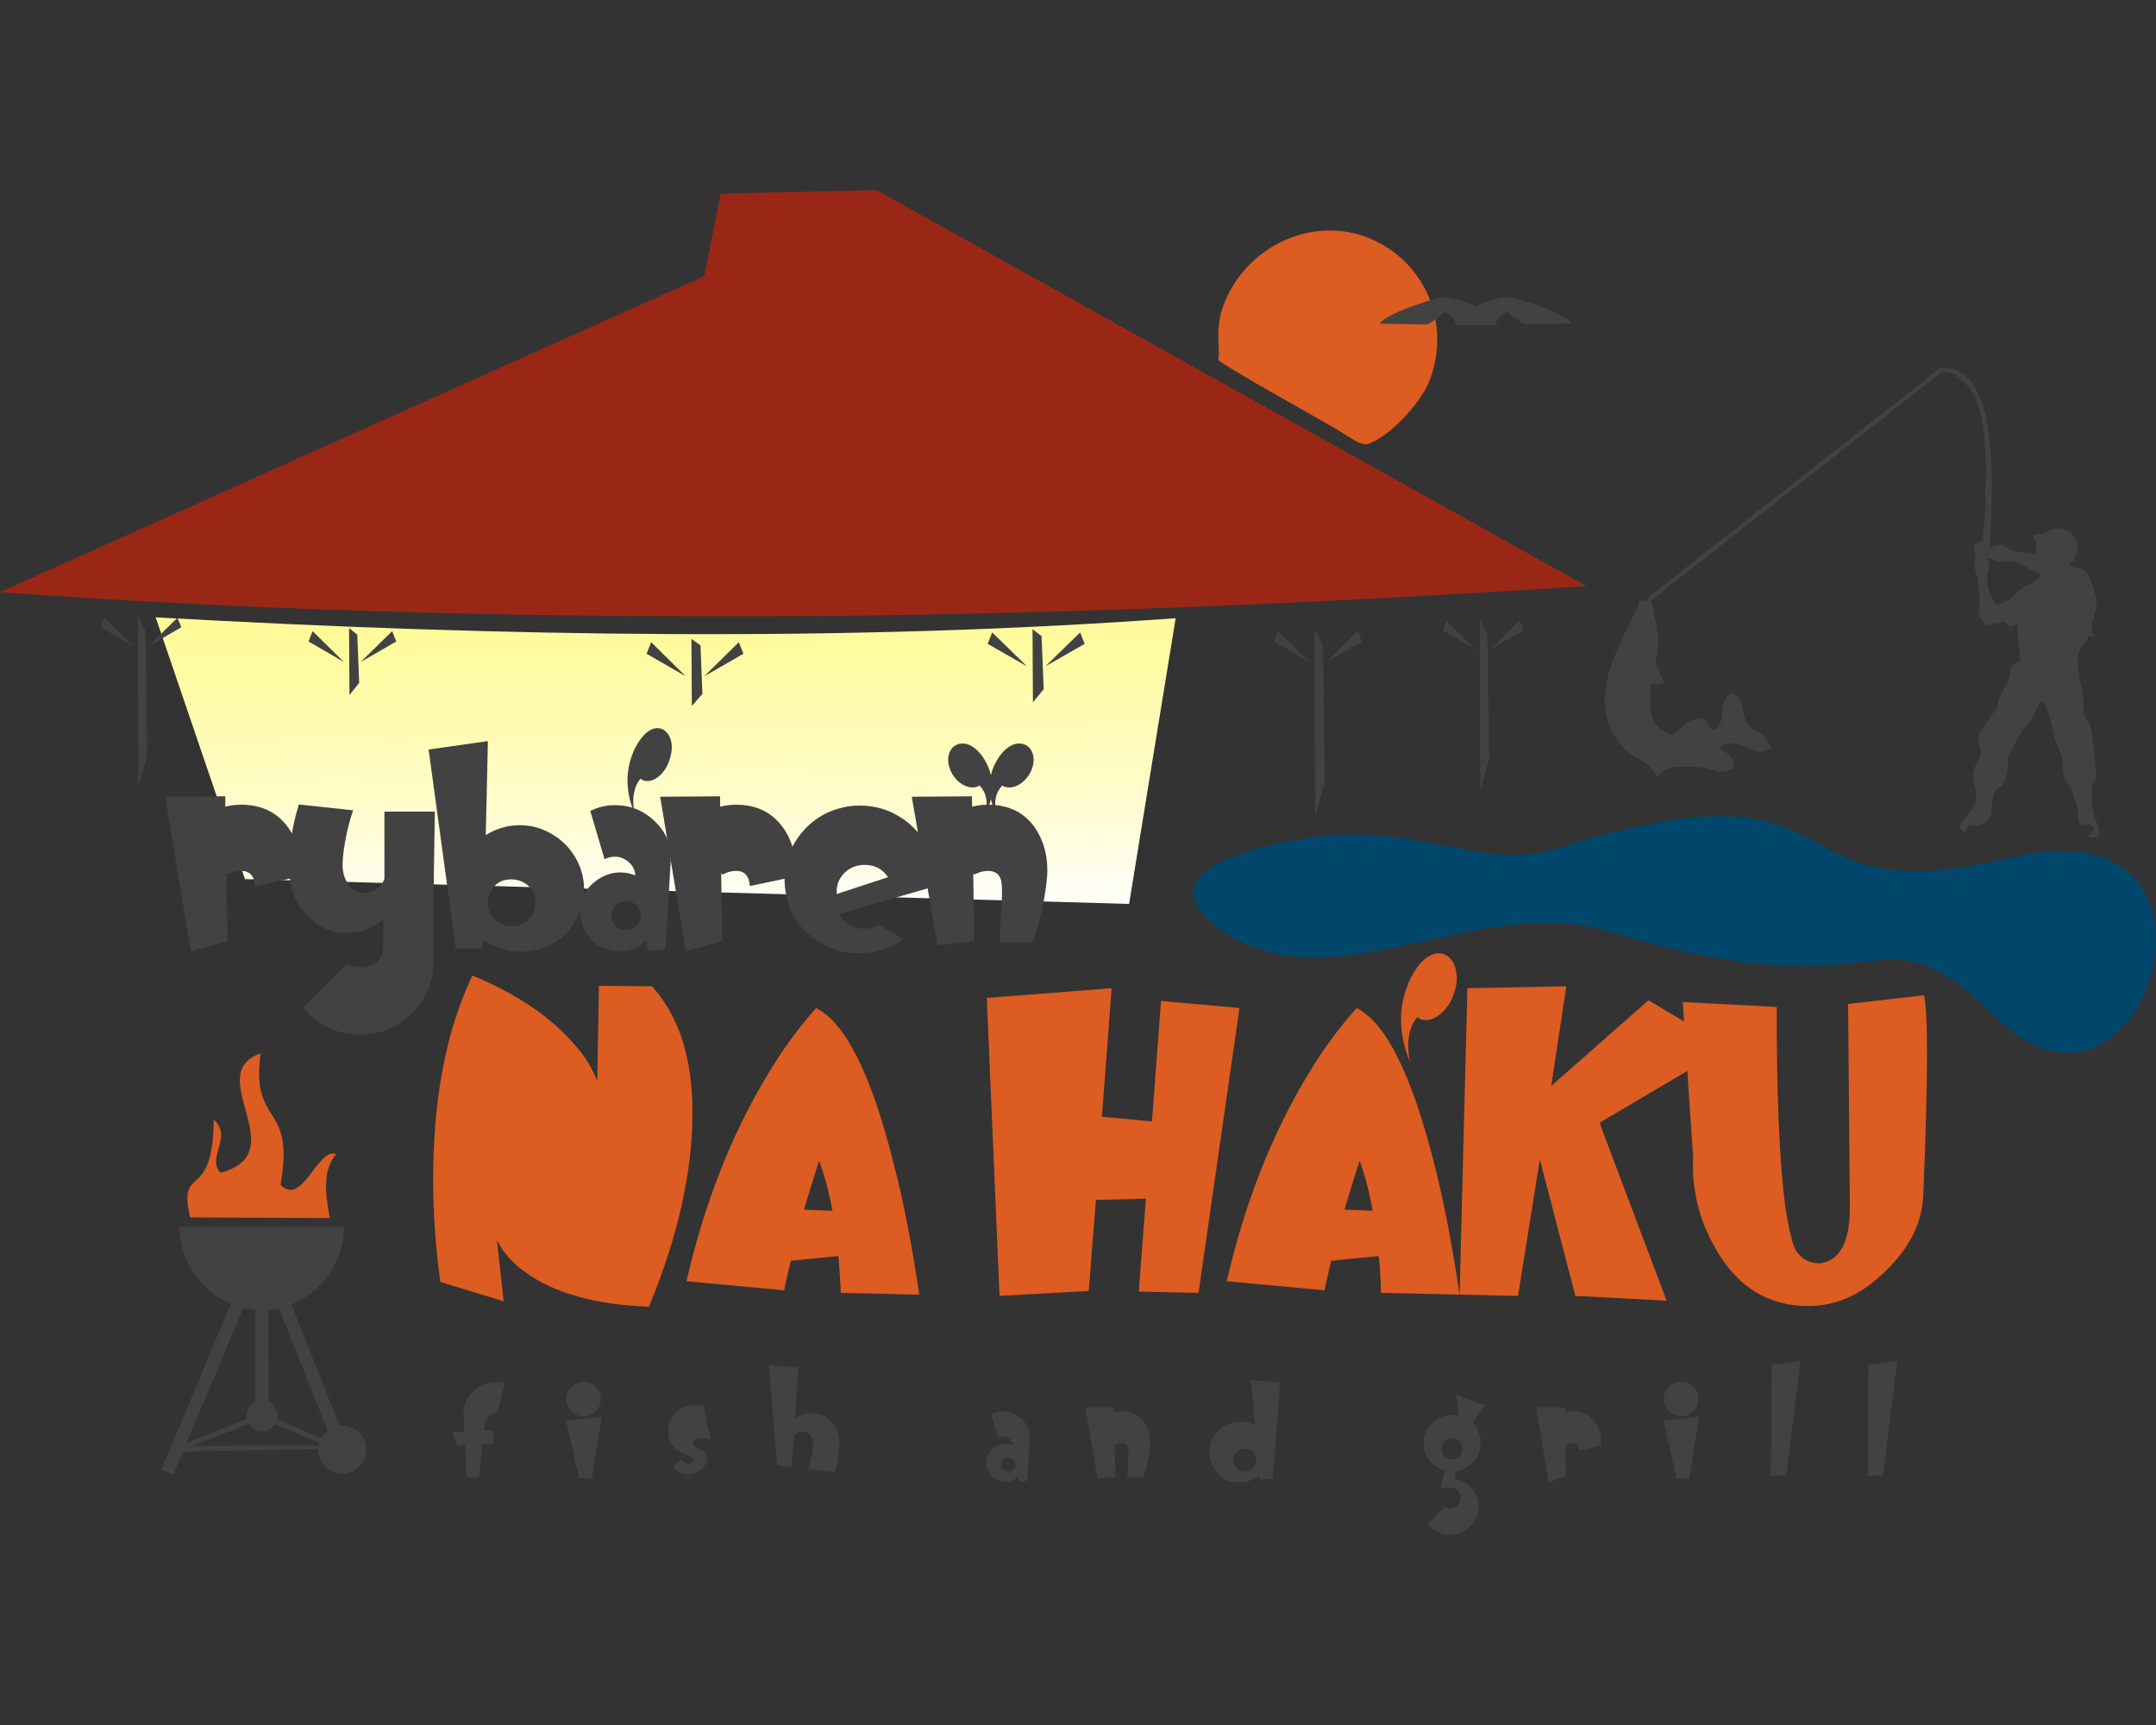 <?xml version="1.0" encoding="UTF-8"?>
<!DOCTYPE svg PUBLIC "-//W3C//DTD SVG 1.1//EN" "http://www.w3.org/Graphics/SVG/1.1/DTD/svg11.dtd">
<!-- Creator: CorelDRAW X7 -->
<svg xmlns="http://www.w3.org/2000/svg" xml:space="preserve" width="100mm" height="80mm" version="1.1" style="shape-rendering:geometricPrecision; text-rendering:geometricPrecision; image-rendering:optimizeQuality; fill-rule:evenodd; clip-rule:evenodd"
viewBox="0 0 10000 8000"
 xmlns:xlink="http://www.w3.org/1999/xlink">
 <rect x="0" y="0" width="10000" height="8000" fill="#333333" stroke="none"/>
 <defs>
  <style type="text/css">
   <![CDATA[
    .fil9 {fill:none}
    .fil1 {fill:#434242}
    .fil3 {fill:#434242}
    .fil2 {fill:#DC5C21}
    .fil10 {fill:#DC5C21}
    .fil4 {fill:#9A2715}
    .fil8 {fill:#00476B}
    .fil5 {fill:#434242;fill-rule:nonzero}
    .fil6 {fill:#DC5C21;fill-rule:nonzero}
    .fil7 {fill:#DC5C21;fill-rule:nonzero}
    .fil0 {fill:url(#id0)}
   ]]>
  </style>
  <linearGradient id="id0" gradientUnits="userSpaceOnUse" x1="3073.04" y1="2779.39" x2="3102.01" y2="4276.27">
   <stop offset="0" style="stop-opacity:1; stop-color:#FFFA91"/>
   <stop offset="0.588" style="stop-opacity:1; stop-color:#FFFCC7"/>
   <stop offset="1" style="stop-opacity:1; stop-color:#FEFEFE"/>
  </linearGradient>
 </defs>
 <g id="Layer_x0020_1">
  <g id="_489854651216">
   <path class="fil0" d="M722 2863c1620,91 3208,115 4731,4l-216 1325 -4101 -115 -414 -1214z"/>
   <polygon class="fil1" points="3207,2963 3209,3274 3258,3218 3249,2993 "/>
   <polygon class="fil1" points="3020,2978 3180,3136 3180,3136 2999,3032 "/>
   <polygon class="fil1" points="3427,2978 3267,3136 3267,3136 3448,3032 "/>
   <path class="fil2" d="M5651 1671c95,66 398,233 532,310 78,46 131,92 169,76 104,-43 241,-191 281,-298 94,-256 -17,-532 -261,-645 -237,-110 -520,-10 -655,214 -99,165 -54,260 -66,343z"/>
   <g>
    <path class="fil3" d="M6937 1508l-183 -1c-4,-15 -12,-47 -55,-58 -5,5 -67,54 -79,55l-22 1c-5,0 -19,-1 -24,-1 -20,0 -41,0 -61,-1 -35,0 -75,-1 -113,-2 14,-38 245,-121 302,-122 65,7 111,26 143,45 41,25 75,56 92,84z"/>
    <path class="fil3" d="M6754 1507l183 -1c5,-15 12,-47 55,-58 5,5 68,54 80,55l21 1c5,0 19,-1 24,-1 20,0 41,0 61,-1 35,0 75,-1 113,-2 -13,-38 -244,-121 -302,-122 -65,7 -111,26 -143,45 -41,25 -75,56 -92,84z"/>
   </g>
   <polygon class="fil1" points="4789,2918 4791,3257 4841,3196 4831,2950 "/>
   <polygon class="fil1" points="4602,2933 4763,3090 4763,3090 4581,2986 "/>
   <polygon class="fil1" points="5010,2933 4849,3090 4849,3090 5031,2986 "/>
   <g>
    <polygon class="fil1" points="6098,2914 6100,3782 6145,3626 6136,2998 "/>
    <polygon class="fil1" points="5929,2927 6074,3070 6074,3070 5910,2976 "/>
    <polygon class="fil1" points="6298,2927 6152,3070 6152,3070 6317,2976 "/>
   </g>
   <g>
    <polygon class="fil1" points="6864,2867 6866,3663 6907,3520 6899,2944 "/>
    <polygon class="fil1" points="6709,2879 6842,3010 6842,3010 6691,2924 "/>
    <polygon class="fil1" points="7047,2879 6914,3010 6914,3010 7065,2924 "/>
   </g>
   <polygon class="fil1" points="1619,2913 1621,3223 1666,3167 1657,2943 "/>
   <polygon class="fil1" points="1450,2927 1595,3070 1595,3070 1431,2975 "/>
   <polygon class="fil1" points="1819,2927 1673,3070 1673,3070 1838,2975 "/>
   <g>
    <polygon class="fil1" points="640,2852 642,3649 683,3505 675,2930 "/>
    <polygon class="fil1" points="485,2865 618,2996 618,2996 467,2909 "/>
    <polygon class="fil1" points="823,2865 690,2996 690,2996 841,2909 "/>
   </g>
   <path class="fil4" d="M3590 2858l0 0c-1315,5 -2511,-33 -3590,-112l3266 -1465 0 0 77 -383 723 -16 3293 1836c-1351,88 -2606,135 -3769,140z"/>
   <g>
    <path class="fil5" d="M1394 4061c5,-93 -17,-171 -64,-232 -51,-65 -121,-97 -211,-97 -25,0 -49,3 -74,9l0 -48 -279 2 119 716 170 -46 -5 -315 7 6c19,-11 40,-17 62,-17 40,0 61,24 63,70l210 -44c2,0 2,-1 2,-4z"/>
    <path id="1" class="fil5" d="M2017 3764l-234 0 0 221 0 1c0,0 0,4 0,11l0 79c-16,40 -45,62 -87,65 -33,1 -60,-12 -81,-41 -17,-24 -26,-54 -26,-88 0,-39 7,-91 21,-156 13,-53 23,-86 28,-98l-252 -27c-34,109 -48,217 -43,324 5,80 34,146 89,199 55,53 119,77 193,72 58,-3 108,-25 153,-64l-2 168c-25,37 -60,56 -105,56 -23,0 -44,-6 -63,-17l-202 202c68,84 156,127 265,127 94,0 173,-33 239,-98 66,-65 99,-144 100,-236 -2,-68 0,-301 7,-700z"/>
    <path id="2" class="fil5" d="M2852 3734c-40,0 -78,9 -114,27l66 224c15,-8 31,-12 48,-12 24,0 46,9 65,26 19,17 28,37 30,61 -22,-9 -45,-14 -70,-14 -33,0 -64,9 -93,26 -61,36 -92,89 -92,159 0,33 8,63 24,90 35,60 88,90 158,90 47,0 88,-16 123,-49l9 49 81 -9 24 -412c4,-70 -21,-130 -73,-180 -52,-51 -114,-76 -186,-76zm50 580c-18,0 -33,-6 -47,-19 -14,-13 -20,-29 -20,-47 0,-19 6,-35 20,-48 14,-13 30,-20 49,-20 19,0 36,6 49,19 13,12 19,28 19,47 0,18 -7,34 -20,48 -14,13 -30,20 -50,20z"/>
    <path id="3" class="fil5" d="M2541 3858c-41,-21 -84,-31 -131,-31 -56,0 -109,16 -157,46l10 -436 -275 39 126 923 125 0 0 -44c54,40 114,59 178,59 56,0 107,-14 155,-43 47,-29 83,-69 108,-120 19,-39 29,-82 29,-127 0,-55 -15,-107 -45,-155 -30,-48 -71,-85 -123,-111zm-68 376c-20,41 -54,62 -99,62 -17,0 -34,-4 -50,-12 -41,-21 -61,-53 -61,-99 0,-17 3,-33 10,-47 21,-40 54,-60 99,-60 17,0 34,4 50,11 41,20 61,53 61,100 0,15 -3,31 -10,45z"/>
    <path id="4" class="fil5" d="M3690 4061c4,-93 -17,-171 -65,-232 -51,-65 -121,-97 -210,-97 -25,0 -50,3 -75,9l0 -48 -278 2 119 716 169 -46 -5 -315 7 6c19,-11 40,-17 63,-17 39,0 60,24 63,70l210 -44c1,0 2,-1 2,-4z"/>
    <path id="5" class="fil5" d="M4326 4002c-17,-78 -57,-142 -121,-192 -64,-49 -136,-74 -217,-74 -25,0 -50,2 -76,8 -80,18 -146,59 -197,122 -51,64 -76,135 -76,214 0,25 3,50 8,75 17,79 57,143 121,192 63,49 135,74 215,74 77,0 146,-22 207,-66l-113 -66c-21,12 -43,18 -68,18 -53,0 -92,-23 -116,-69l441 -127c2,-42 -1,-78 -8,-109zm-445 144c-3,-37 8,-69 34,-96 26,-26 58,-39 95,-39 47,0 83,19 109,57l-238 78z"/>
    <path id="6" class="fil5" d="M4582 3732c-24,0 -48,3 -73,9l-1 -48 -279 2 119 687 171 -17 -5 -315 5 6c21,-11 42,-17 63,-17 33,0 53,14 61,43 4,13 5,40 4,80l-11 207 155 0c36,-109 58,-211 66,-308 5,-93 -18,-172 -66,-235 -49,-62 -118,-94 -209,-94z"/>
    <path class="fil5" d="M2987 3409c26,-27 52,-37 78,-30 22,7 37,24 46,52 8,27 6,58 -5,91 -10,33 -27,59 -51,79 -23,19 -46,25 -69,19 -5,-2 -11,-5 -15,-9 -10,12 -18,26 -23,40 -13,35 -14,77 -4,125 -40,-96 -44,-187 -13,-272 14,-39 33,-70 56,-95z"/>
    <g>
     <path class="fil5" d="M4666 3474c26,-22 52,-30 78,-24 22,6 37,20 45,43 8,23 7,48 -4,76 -11,27 -28,49 -51,65 -24,16 -47,21 -69,16 -6,-1 -11,-4 -16,-7 -10,10 -17,21 -23,33 -12,29 -14,64 -3,104 -40,-80 -44,-155 -13,-227 14,-31 32,-58 56,-79z"/>
     <path class="fil5" d="M4526 3474c-26,-22 -52,-30 -78,-24 -22,6 -37,20 -45,43 -8,23 -7,48 4,76 11,27 28,49 51,65 24,16 47,21 69,16 6,-1 11,-4 16,-7 10,10 17,21 23,33 12,29 14,64 3,104 40,-80 44,-155 13,-227 -14,-31 -32,-58 -56,-79z"/>
    </g>
   </g>
   <g>
    <path class="fil6" d="M3024 4574l-246 -2 -8 442c-23,-60 -57,-116 -104,-168 -110,-129 -268,-236 -475,-322 -122,256 -182,571 -182,946 0,154 11,313 33,475l294 90 -31 -283c28,56 71,105 129,146 134,99 326,153 576,162 135,-326 202,-627 202,-901 0,-252 -63,-447 -188,-585z"/>
    <path id="1" class="fil6" d="M3900 5996l364 8c-34,-229 -73,-431 -118,-604 -104,-416 -225,-658 -361,-725 -82,92 -157,195 -226,311 -168,279 -293,598 -375,956l453 42c9,-43 19,-88 31,-137l221 -22c3,34 7,90 11,171zm-171 -386c13,-45 37,-121 70,-227 24,63 45,141 62,232l-132 -5z"/>
    <polygon id="2" class="fil6" points="5385,4642 5343,5201 5111,5179 5156,4583 4577,4628 4636,6010 5050,5987 5083,5565 5315,5559 5282,5990 5559,5996 5749,4675 "/>
    <path id="3" class="fil6" d="M6406 5996l364 8c-34,-229 -73,-431 -117,-604 -105,-416 -225,-658 -361,-725 -82,92 -158,195 -227,311 -168,279 -293,598 -375,956l453 42c10,-43 20,-88 31,-137l221 -22c4,34 8,90 11,171zm-170 -386c13,-45 36,-121 70,-227 24,63 44,141 61,232l-131 -5z"/>
    <polygon id="4" class="fil6" points="8012,4857 7646,4639 7195,5036 7265,4574 6806,4583 6770,6004 7041,6010 7142,5377 7307,6010 7730,6032 7419,5207 "/>
    <path id="5" class="fil6" d="M8924 4616l-352 40 8 934c2,166 -44,255 -137,269 -56,0 -96,-25 -120,-73 -12,-28 -26,-90 -42,-185 -28,-216 -41,-527 -40,-931l-436 -23 48 719c-6,136 21,263 81,381 102,207 253,310 453,310 104,0 201,-34 291,-103 160,-127 241,-268 243,-423 11,-261 17,-476 17,-646 0,-140 -5,-229 -14,-269z"/>
    <path class="fil7" d="M6594 4461c34,-34 66,-46 99,-37 28,9 47,30 57,65 11,35 9,73 -5,115 -14,42 -35,75 -65,99 -29,24 -58,33 -87,25 -7,-2 -13,-6 -19,-11 -13,15 -22,32 -29,50 -16,45 -18,97 -5,158 -50,-121 -55,-236 -16,-344 18,-49 41,-88 70,-120z"/>
   </g>
   <path class="fil8" d="M9334 3976c-1187,283 -634,-505 -2112,-42 -325,102 -569,-84 -1033,-62 -127,7 -907,115 -569,406 498,428 1221,-147 1837,41 1366,417 1215,-177 1808,405 684,671 1207,-1019 69,-748z"/>
   <path class="fil1" d="M9260 2807c-1,-2 -3,-5 -4,-6l-22 -40c-5,-11 -14,-40 -16,-54 -8,-59 23,-68 -1,-121 96,44 70,-2 141,24l109 55c-17,24 -14,27 -46,41 -91,37 -46,58 -161,101zm-249 -1099l-9 9c28,1 23,7 52,13 -18,-15 -16,-12 -43,-22zm49 33l10 -8c-19,1 -15,-4 -10,8zm152 600l0 2 -3 11 0 9 -11 121c-3,41 9,13 -19,31 -14,10 -6,2 -11,3l-9 1c0,0 -2,-1 -3,-1 1,60 9,43 4,91 -7,68 25,18 20,213 -2,52 -4,22 22,65 1,1 2,5 3,6 1,1 2,4 3,6l87 -14c40,20 8,34 60,10l16 168c-59,35 -35,13 -53,84 -9,37 -41,59 -53,120 -3,15 1,8 -6,21l-29 39c-34,62 -50,63 -53,93 -5,48 25,45 -1,104 -17,39 -37,59 -20,109 43,125 -60,147 -69,208l27 19 17 -34c52,-1 27,18 69,-9 62,-27 21,-102 58,-153 19,-27 27,5 45,-57 26,-87 -16,-56 42,-156 17,-29 22,-48 42,-71 70,-80 47,-97 89,-129 25,43 36,91 47,146 10,58 43,96 43,137 0,26 3,50 12,75 12,30 0,4 15,28 11,18 4,-6 17,35 9,26 21,53 25,70 10,44 -4,38 15,86 35,-8 29,-9 60,6 -2,22 1,14 -12,30 -5,7 -12,12 -17,18 65,9 66,-13 45,-66 -25,-61 -25,-93 -22,-157 2,-57 9,-12 18,-54 0,0 -11,-224 -36,-259l-13 -14c-19,-32 0,-59 -20,-150 -48,-206 24,-167 31,-233 37,7 21,9 32,2 -15,-24 -10,-13 -12,-38 -2,-33 5,-42 7,-48 8,-30 19,-67 10,-98 -46,-168 -65,-114 -123,-145 4,-7 81,-84 9,-148 -57,-51 -103,-8 -125,-1 -14,4 -37,5 -51,8 5,30 4,11 9,22 0,2 4,10 4,12l-2 55c-30,-6 -85,-10 -111,-19 -62,-20 -6,-34 -101,-15l-10 43c-26,-34 12,-347 5,-466 -10,-181 -30,-308 -149,-371l-6 7c41,15 72,55 91,91 42,82 45,219 50,315 3,65 -8,122 1,186z"/>
   <path class="fil1" d="M7664 2793l-21 -9 -39 4c-18,98 -289,434 -86,666 64,74 122,65 168,147 29,-12 6,-57 186,-43 94,7 94,44 172,3 -8,-44 -1,-31 -28,-61 -43,-48 -23,18 -38,-37 97,-57 142,64 236,7 -33,-87 -67,-63 -104,-108 -43,-52 -5,-120 -80,-148 -73,49 -12,105 -72,170 -51,-10 -15,-12 -55,-54 -87,3 -97,50 -145,80 -110,-43 -104,-92 -101,-239l61 0c-60,-173 -39,-25 -29,-171 7,-87 -20,-142 -25,-207z"/>
   <path class="fil5" d="M7637 2776l1359 -1067 2 -2 3 0c104,-10 171,66 207,216 34,147 39,365 17,645l-19 -1c21,-279 17,-495 -17,-639 -33,-138 -92,-209 -183,-202l-1357 1066 -12 -16z"/>
   <g>
    <path class="fil3" d="M1597 5689c-6,215 -175,387 -383,387 -208,0 -377,-172 -384,-387l767 0z"/>
    <polygon class="fil5" points="748,6816 1186,5773 1215,5706 1242,5774 1615,6712 1559,6734 1213,5865 803,6840 "/>
    <path class="fil5" d="M1551 6721c-129,-4 -732,13 -734,13l-4 -23 398 -156 5 -2 4 2 372 157 -2 5c6,2 9,4 9,6l0 18 -16 -7 -32 -13zm-665 -13c145,-3 480,-10 634,0l-305 -129 -329 129z"/>
    <line class="fil9" x1="1214" y1="5714" x2="1216" y2= "6566" />
    <polygon class="fil5" points="1244,5714 1246,6566 1185,6566 1184,5714 "/>
    <circle class="fil3" cx="1216" cy="6566" r="72"/>
    <circle class="fil3" cx="1587" cy="6723" r="111"/>
    <path class="fil10" d="M882 5646c-60,-255 107,-61 109,-454 91,83 -34,171 31,247 349,-92 -88,-458 187,-554 -47,346 162,222 92,609 101,107 174,-178 258,-141 -60,67 -53,176 -29,296l-648 -3z"/>
   </g>
   <path class="fil5" d="M2306 6552l36 -139c-12,-3 -24,-4 -36,-4 -43,0 -81,15 -112,45 -31,30 -46,66 -44,108l4 78 -55 3 23 61 35 -2 7 148 58 2 16 -155 50 -2 1 -62 -43 3 2 -27c0,-16 6,-29 17,-40 12,-11 25,-17 41,-17z"/>
   <path id="1" class="fil5" d="M2625 6589l61 267 60 0 45 -286 -166 19zm82 -21c22,0 41,-8 57,-23 15,-16 23,-35 23,-57 0,-22 -8,-41 -23,-56 -16,-16 -35,-23 -57,-23 -22,0 -41,7 -56,23 -16,15 -24,34 -24,56 0,22 8,41 24,57 15,15 34,23 56,23z"/>
   <path id="2" class="fil5" d="M3237 6717c-14,-5 -22,-13 -23,-24 -1,-10 3,-17 10,-20 5,-2 15,-3 30,-3 21,1 35,3 43,7l-34 -158c-4,0 -19,-1 -46,-1 -32,0 -60,11 -83,33 -23,22 -35,49 -35,81 -1,58 28,97 89,116 20,7 29,16 27,27 -2,9 -9,13 -22,13 -15,0 -26,-7 -33,-22l-39 35c14,25 37,37 71,37 24,0 44,-7 59,-20 20,-19 30,-36 30,-53 0,-7 -2,-14 -6,-22 -6,-11 -18,-20 -38,-26z"/>
   <path id="3" class="fil5" d="M3893 6678c-2,-37 -17,-67 -44,-91 -27,-25 -58,-36 -95,-33 -24,1 -47,9 -67,23l16 -236 -136 -9 37 463 68 12 6 -97 0 0c0,0 0,-1 0,-2l4 -47c8,-14 21,-21 37,-22 16,-1 29,4 38,16 10,12 14,27 14,43 0,18 -3,42 -10,72 -6,24 -10,39 -13,44l124 13c16,-51 23,-100 21,-149z"/>
   <path id="4" class="fil5" d="M4651 6546c-19,0 -37,5 -54,13l32 108c7,-4 14,-6 22,-6 12,0 23,4 32,12 9,9 14,18 14,30 -10,-5 -21,-7 -33,-7 -16,0 -31,4 -45,12 -29,18 -44,43 -44,77 0,16 4,30 11,43 17,29 42,43 76,43 23,0 43,-7 60,-23l4 23 39 -4 11 -198c2,-33 -10,-62 -35,-86 -25,-25 -55,-37 -90,-37zm25 279c-9,0 -16,-3 -23,-9 -6,-7 -10,-14 -10,-23 0,-9 4,-17 10,-23 7,-6 14,-9 24,-9 9,0 17,3 23,9 6,6 9,13 9,22 0,9 -3,17 -9,23 -7,7 -15,10 -24,10z"/>
   <path id="5" class="fil5" d="M5203 6545c-11,0 -23,2 -35,5l-1 -23 -133 0 57 331 82 -9 -2 -151 2 3c10,-5 20,-8 30,-8 16,0 26,7 30,20 1,7 2,20 1,39l-5 99 74 0c18,-52 28,-101 32,-147 2,-46 -8,-83 -32,-113 -23,-30 -56,-46 -100,-46z"/>
   <path id="6" class="fil5" d="M5802 6401l19 209c-21,-12 -44,-17 -68,-17 -25,0 -49,6 -71,19 -48,27 -72,69 -72,124 0,25 6,47 18,69 26,46 67,70 122,70 34,0 65,-11 92,-34l2 21 60 -4 33 -446 -135 -11zm-3 416c-9,4 -18,6 -27,6 -20,0 -35,-8 -45,-26 -5,-7 -7,-16 -7,-25 0,-21 9,-36 27,-46 8,-5 17,-7 27,-7 20,0 35,9 45,26 4,8 7,16 7,25 0,21 -9,36 -27,47z"/>
   <path id="7" class="fil5" d="M6867 6693c0,-35 -12,-68 -36,-97l58 -77 -135 -51 13 99c-10,-3 -21,-4 -32,-4 -37,0 -68,12 -94,38 -26,25 -38,56 -38,92 0,30 9,57 28,81 18,23 42,38 71,46l-22 82c6,-2 22,-4 46,-4 13,0 25,5 34,15 10,9 14,20 14,33 0,14 -4,26 -14,35 -9,10 -21,14 -34,14 -10,0 -18,-2 -26,-6l-79 79c27,33 62,50 105,50 36,0 67,-13 93,-39 26,-25 39,-56 39,-92 0,-32 -10,-60 -31,-85 -22,-24 -48,-39 -79,-44l4 -35c32,-4 60,-19 82,-43 22,-25 33,-54 33,-87zm-132 75c-14,0 -26,-5 -35,-14 -10,-10 -14,-21 -14,-35 0,-14 4,-25 14,-34 9,-9 21,-14 35,-14 13,0 25,5 35,14 9,9 14,20 14,34 0,14 -5,25 -14,35 -10,9 -22,14 -35,14z"/>
   <path id="8" class="fil5" d="M7426 6704c3,-46 -8,-83 -31,-112 -24,-31 -58,-47 -101,-47 -12,0 -23,2 -35,5l0 -23 -134 0 57 344 81 -22 -2 -151 3 3c10,-5 20,-8 30,-8 19,0 29,11 31,33l101 -21c0,0 0,0 0,-1z"/>
   <path id="9" class="fil5" d="M7716 6589l60 267 60 0 45 -286 -165 19zm81 -21c23,0 41,-8 57,-23 15,-16 23,-35 23,-57 0,-22 -8,-41 -23,-56 -16,-16 -34,-23 -57,-23 -21,0 -40,7 -56,23 -16,15 -24,34 -24,56 0,22 8,41 24,57 16,15 35,23 56,23z"/>
   <polygon id="10" class="fil5" points="8217,6330 8214,6843 8285,6843 8351,6311 "/>
   <polygon id="11" class="fil5" points="8666,6330 8663,6843 8734,6843 8800,6311 "/>
  </g>
 </g>
</svg>
